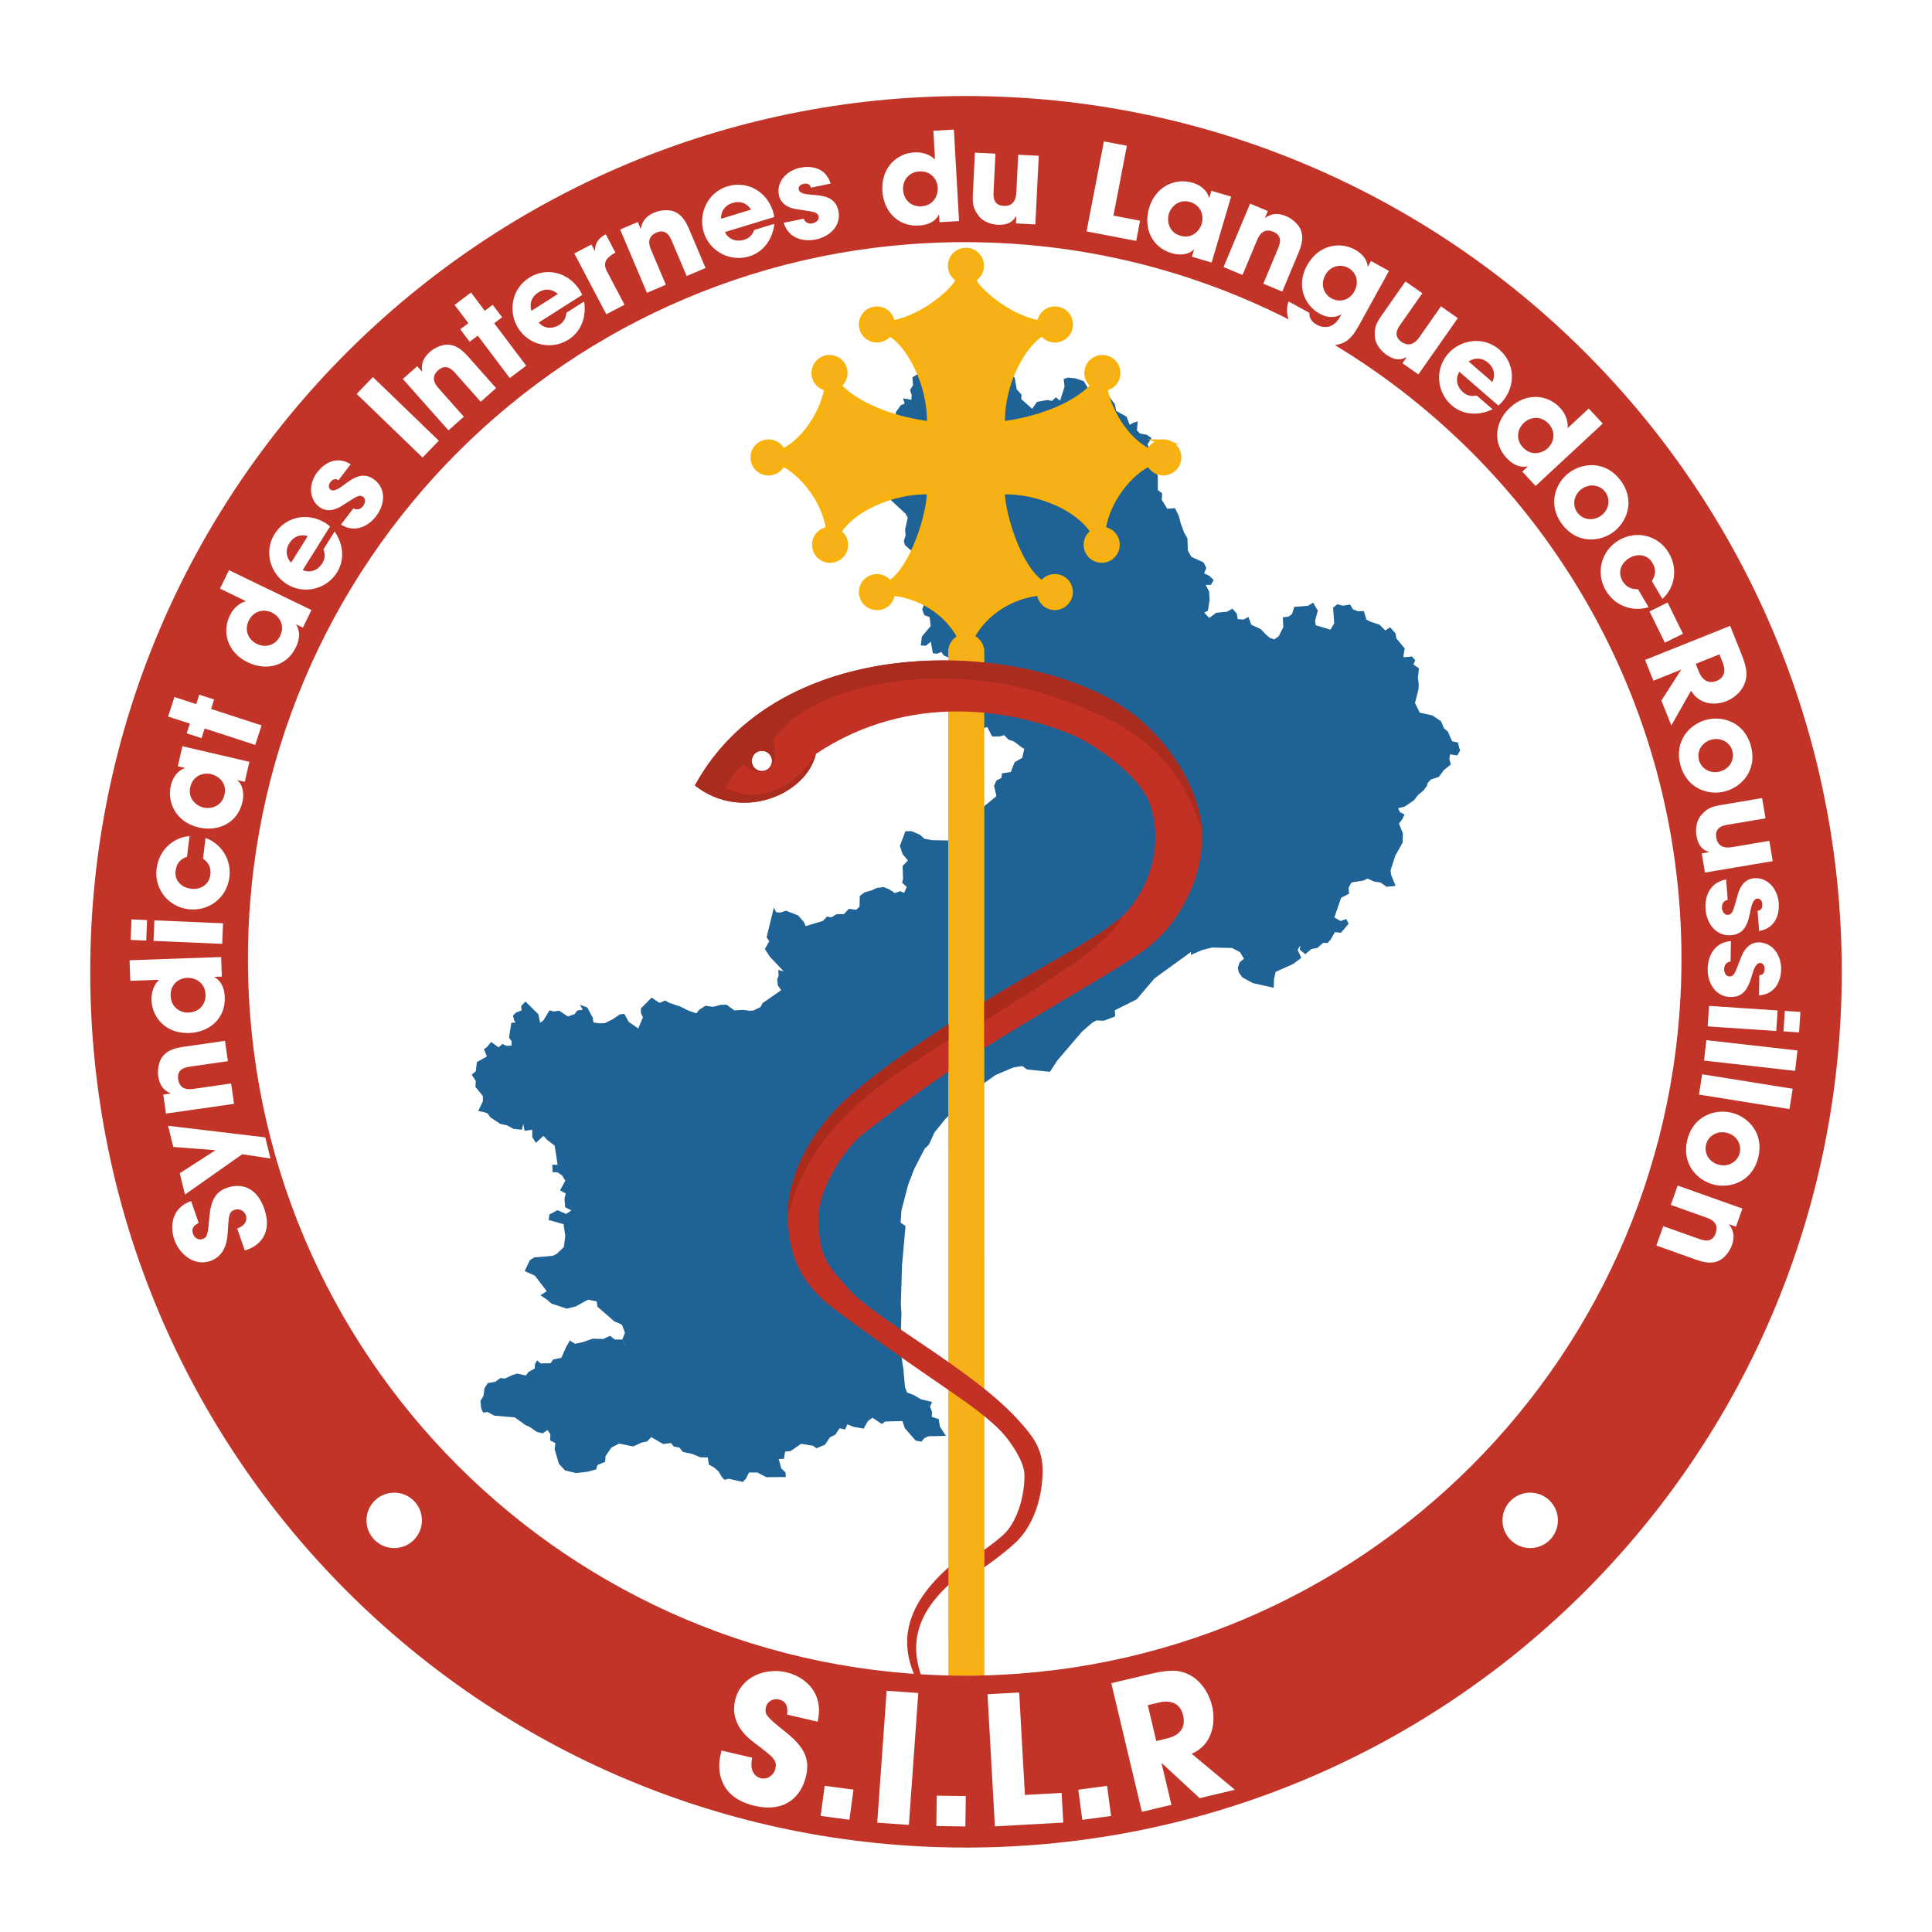 <?xml version="1.0" encoding="UTF-8"?>
<svg xmlns="http://www.w3.org/2000/svg" viewBox="0 0 595.28 595.28">
  <defs>
    <style>
      .cls-1 {
        fill: #f6b11a;
        stroke: #f9b10d;
        stroke-miterlimit: 10;
        stroke-width: 1.5px;
      }

      .cls-2 {
        fill: #1e6296;
      }

      .cls-2, .cls-3, .cls-4, .cls-5, .cls-6 {
        stroke-width: 0px;
      }

      .cls-3 {
        fill: #c23328;
      }

      .cls-4 {
        fill: #aa2c1f;
      }

      .cls-5 {
        fill: #c23124;
      }

      .cls-6 {
        fill: #aa2a1c;
      }
    </style>
  </defs>
  <g id="Languedoc">
    <path class="cls-2" d="m449.08,232.63l.83-1.43-.27-.64-.41-1.78-1.81-.38-1.32-2.98-1.17-1.02-.95-2.19-2.64-1.78-3.89-.83-1.47-2.98,1.1-4.34.04-1.59-.23-1.81.3-2.95-1.7-1.21.57-1.28-1.02-1.17-2.53.26-.08-.53.38-2.19-2.57-3.13-.26-1.51-1.66-1.89-1.51.98-1.74-1.77-2.79-.94-1.25-.6-.83-2.68-1.74.08-1.59-.6-.87-1.47-2.23.34-1.74-.42-1.28,1.02.34,4.83-1.17,1.96-4.53-1.36-.19-1.36.83-3.13-1.43-2.49-1.59.98-4.23.34-.68,2.23-1.1.76-1.74.23.15,3.02-1.4,2.76-1.36,1.02-1.36-.45-1.1-.91-1.74-1.81-2.91-1.36-.87-2.38-1.55.79-1.77-.15-.26-1.66-1.36-1.55-1.66.94-3.36.34-2.12,1.59-1.55-1.62,1.13-.64.53-3.25-.15-2.64-1.06-2.04h1.62l.83-1.51-1.32-1.28-1.62-.76.68-1.7-.83-1.66-3.78-1.74-1.09-2-.11-3.66-1.06-1.89-1.02-2.79-.53-2.12-1.21-2.53-2.38.19-1.7-2.72.11-2.04-1.32-.98-.04-4.61-.91-.98-1.36-2.87,1.17-1.93-1.43-.42v-1.36l-.6-2,1.21-1.85-1.4-1.02-2.19-.42-.91-.98.26-2.76-1.32.42-1.17.64-.95-2.49-3.21-1.78-.41-2.08-2.38-3.17-1.51,1.13-1.7-.53-3.32,1.02.64-3.4-1.32-2.15-2.64-.87-2.27-.23-1.28.49.3,2.27-1.4,4.38-1.28-1.06-1.25,1.13-1.36-.3-3.21.57-1.51,2.15-3.36-3.02.11-1.32-1.51-1.7-.6-3.48-1.4-1.89-.23-1.81-.87-1.25.19-3.63-3.32-1.51-1.59-1.96-.6,2.23-1.59-.11-3.47,2.27-1.47,1.74-1.7-.41-.19-1.59-1.62.3.19,3.06-2.19.87.11,1.74-.19,2-.98.94-1.78.42-1.36.98-1.62-1.36-1.28-2.49-.83-1.1-1.36-.19-.83,1.62-1.55.94.19,2.46-.91,1.44.49,1.51-.08,1.51-2.57-.45.49,1.62-1.21.53-1.55,2.19.23,2.95-.68,2.98-1.02,1.32-.27,2.19,1.02,2.42-2.19.34-1.36,3.44-.15,1.36-1.32,2.46-.34,1.81,3.02,3.17.49,1.25,1.17,1.4,4.42,4.12.68,1.21-.79,3.63.15,1.85-.57,1.77.38,1.25,2.45,2.15,1.7.87,1.89,3.74.45,2.49-1.06.87.72,1.62v2.19l-1.66.72.3,2.19.94,1.7-.42,1.28.64,1.74,1.62.57.34,2.79-2.72,3.21-.34,2.76,1.59.08,1.51-1.25.64,3.59,1.32.11,1.28-.53.75,1.1,3.36,1.36-.57,1.25-.08,1.36-1.06,2,1.36.68,3.63-1.32,2.27.08,1.25-.94,1.66.79,1.32-.45,2.72.3,1.17,2.68.15,1.32-1.66.57-2.15,1.55-.91,3.78.04,2.42-1.25.57-1.85.04-2.68,1.62,4.08,3.1,2.61-.72,1.51,2.91,2.38-.04,1.32-.38,1.29,1.36,1.77.64,2.61,1.96.53.26-.64,2.76-2.34,1.36-1.21,3.02-2.72.42-.11,1.36-1.62.87-.68,1.66.72,3.1h.03s-3.85,3.17-3.85,3.17l-3.97-.72-1.4.83-.64,1.66-1.25.45-.72,1.66.19,1.32,1.28,1.28-.11,1.81-1.21.3-1.28,1.28-1.7.64-5.25-.08-2.3-.45-1.4-1.25-2.61-1.1-1.85.04-1.7,4.53.83,2.49,1.62,2-1.62,1.7.15,3.89-.27,1.28,1.4,1.25-.79,1.85-1.21-.53-1.66.6-1.74-1.17-1.7-.68-2.11.26-1.55.72-2.23.64-1.47,1.1-.08,3.29-1.02.98-2.27-.3-1.51,1.62-2.3.04-1.59.98-1.32-.26-1.28,1.36-5.33,1.59-.53-1.28-1.78-2-3.7-1.47-1.7.57-1.32-.08-.75-1.44-2.23,9.14.83,1.21-1.36,2.38,1.44,2.3,4.34,4.61-1.66-.45.11,1.78-.45,1.25.23,1.78,1.02,1.43-5.74,4-.64,1.21-2.19,1.06-1.32.08,2.64,1.47-2.64-1.47-1.74-.27-2.83.15-2.38-1.74-2.04.04-.38.19-1.81.42-2.27-.34-1.93,1.25-.87,1.1-2.3-.79-2.61-1.28-3.36-1.13-1.36-.75-1.74.72-2.42-1.62-3.32,3.36.04,1.4.6,1.29-1.43,3.47-2.98-2.08-1.32-2.42-1.36.15-2.19,1.47-2.42,1.21-1.7.08-1.81-.26-.3-1.59-1.62-3.02-2.3-.87.91,1.51-1.74.3-.79,1.09-2.08.72-2.64-1.78-1.7.26-1.32-.38-1.81,3.02-1.06.87-.57-2.68-3.97-3.93-1.32,1.43.15,1.32-1.74.68-.94.91.42,1.59.41.57-1.32.07-.72,4.57.79,1.1v1.36l-1.59.08-1.21-.6-1.21,1.06-2.27-1.66-1.32,1.59-.91.64.91,2.23-3.1,1.74-.3,2.79-1.28,1.1,1.25,1.93-.11,1.81,2.3,2.83v1.62l-1.44,2.98,1.59.3,1.32.45.79,1.17,3.06,2.04,2.15.49,1.96,1.06,2.61.26.38-1.78.45,2.12,2.34-.34v2.27l1.13,1.78,2.34-2.15,1.13,1.25,2.3,1.74.91,5.93-1.66-.04.15,2.34h1.47l1.44.98.98,1.62-1.62,2.95,1.74.98-.38,1.62.23,2.64,1.89.95-1.62,1.1-2.64-1.17-2.49,1.32-.26,1.7,4.61,1.29.53,3.59-.42,3.44-2.15,2.08-1.28.64-5.7.49-1.4.91-1.55,3.32,3.14,1.4,3.66,4.79-1.96,1.25,2.04,1.36,1.36,1.21,4.68,1.55,2.79-.68,3.78-2.08,2.68.53.23,1.62,5.17,4.49,2.38,1.06.94,2.49-.83,2.08,1.02,2h-.03s-1.02-2-1.02-2h-2.27l-1.47-1.13-2.12.98-3.21-.11-3.02,1.06-2.42.53-1.62-1.02-1.1,1.93-1.51,3.4-2.53.53-.79,1.13-3.1.08-1.06-.95-.64,1.17-.11,1.36-1.89,1.02-.79,1.1-2.72-.57-1.32.38-2.46,1.13-1.36-.15-1.62,1.17-2.27.38-1.02,1.58-.3,2.34-.94,1.59.23,2.34.6,1.25,1.36-.19,2.08,1.13,6.31.53,3.29,2.38,1.25.53,2.23,1.55,1.81.45,1.51-1.02.87,1.29-.08,1.89,1.62.87-.23,1.89,1.32,4.46,1.89,2.08,3.44.79,3.59-.42,2.57-.72.38-1.32,2.38-1.02.11-1.74,1.81-2.64,2.38-1.21,4.38.87,2.49-1.17,1.78-.38,1.25-1.32,3.66,2.12,2.42-.3.83,1.06,1.74.34,1.13,1.36,2.79.57,2.57,1.06,2.27.04.34,2.23,1.62.87,1.36,1.21.94,1.59.87,1.02,1.32-.34,4.34.98.94-.98.98-1.93h2.57l2.76,1.44,6.01-.04-.08-1.4-1.32-1.28-.79-2.87,1.62-.08.34-2.19,1.7-.19,3.25-2.23,3.59.57,1.13.79,2.61-1.06,1.55-2.3,1.62-.79,1.36-2,1.66.38.75-1.59,1.93.79,3.06.53,1.32-2.34,1.4-1.02,2.87,1.93,1.06-.76,5.29-.15.76,2.23,3.36,3.82,1.74.3.87-1.06,1.28-.6,5.4-.11-1.85-2.87-.38-2.3-2.11-.68.04-1.66-.6-1.47.64-1.47-3.4-.83-2.27-1.32-2.04-.76-.64-1.66-.49-5.55-.15-.87-.79-5.4.34-11.03-.19-2.68.38-12.62h.04l1.02-11.48-1.51-1.06.26-3.78,2.08-7.97,1.89-4.87,3.17-6.16,1.32-1.25,1.7-3.74,3.32-4.12,5.52-5.78h0l2.95-2.8,6.99-4.99,5.51-2.34,2.79-.45,1.44,1.06,7.06.72,2.27-3.48,7.59-8.88,3.21-2.79,1.25-.68,2.3.08,3.47-1.32-.08-1.89,6.72-3.36,5.48-6.46,11.26-8.16-.04.94,3.4-1.51,3.17-.79,6.12.15h0s2.45,1.29,2.45,1.29l1.21,2-1.32,1.1-.57,1.74.3,1.36,1.09,1.55,3.25,1.78,6.42,1.44.11-2.76.49-2.15,5.37-2.42,2.53-1.89-1.13-2.46.83-1.44-.15,1.4,1.66,1.36,1.96-1.59,1.81-.34,1.74-1.55,1.36.04.91-.98,1.4-2.38,1.81.23,2.38-2.8-.72-1.47-1.74.64-1.93-1.13,2.08-6.04,2.45-1.25-.15-1.85.91-1.62,3.7-.6,1.21-.6,2.15.94,1.85.26,1.89,1.32,2.79-.26-1.4-3.44-.15-1.4,1.44-4.46,2.26-4.04.08-2.87-1.21-3.02.87-1.06.87-1.7-1.43-.72-.57-1.25,2-.45,2.87-1.96,1.4-1.77,1.47-1.17,1.09-1.44.3-.98.91-1.02,2.53-.87,1.55-2.08,2.12-1.7-.45-1.74.23-1.4,2.26.34Z"/>
  </g>
  <g id="Croix_occitane" data-name="Croix occitane">
    <path class="cls-1" d="m358.45,136.13c-1.97,0-3.65,1.18-4.4,2.87-7.31-3.45-12.77-13.48-13.51-19.35,2.23-.41,3.93-2.37,3.93-4.72,0-2.66-2.15-4.81-4.81-4.81s-4.81,2.15-4.81,4.81c0,1.57.75,2.96,1.92,3.83-4.38,5.1-15.14,10.19-27.88,11.8-.26-12.8,6.68-24.63,12.24-27.75.01,0,.03,0,.04,0,.87,1.2,2.29,1.98,3.88,1.98,2.65,0,4.81-2.15,4.81-4.81s-2.15-4.81-4.81-4.81c-2.48,0-4.52,1.88-4.78,4.29-10.39-1.8-19.63-11.07-19.98-12.76-.06-.29-.18-.49-.34-.6,1.48-.82,2.48-2.4,2.48-4.21,0-2.65-2.15-4.81-4.81-4.81s-4.81,2.15-4.81,4.81c0,1.81,1,3.39,2.48,4.21-.16.12-.28.31-.34.6-.35,1.69-9.6,10.95-19.98,12.76-.26-2.41-2.3-4.29-4.78-4.29-2.66,0-4.81,2.15-4.81,4.81s2.15,4.81,4.81,4.81c1.6,0,3.01-.78,3.88-1.98.02,0,.03,0,.05,0,5.55,3.12,12.5,14.95,12.24,27.75-12.73-1.61-23.49-6.71-27.88-11.8,1.16-.88,1.91-2.27,1.91-3.83,0-2.66-2.15-4.81-4.81-4.81s-4.81,2.15-4.81,4.81c0,2.35,1.69,4.31,3.93,4.72-.74,5.87-6.19,15.91-13.51,19.35-.75-1.69-2.43-2.87-4.4-2.87-2.65,0-4.81,2.15-4.81,4.81s2.15,4.81,4.81,4.81c1.94,0,3.6-1.15,4.36-2.8,5.42,2.49,12.75,10.8,14.12,20.13-2.43.24-4.32,2.29-4.32,4.78,0,2.66,2.15,4.81,4.81,4.81s4.81-2.15,4.81-4.81c0-1.67-.85-3.14-2.15-4,5.61-8.51,19.33-12.72,27.91-12.25.11,6.11-4.96,23.45-12.21,28.05-.87-1.23-2.3-2.03-3.92-2.03-2.66,0-4.81,2.15-4.81,4.81s2.15,4.81,4.81,4.81,4.61-1.96,4.79-4.46c7.9.8,16.4,5.42,20.79,13.61-1.69.75-2.87,2.43-2.87,4.4,0,0,.05,243.8.05,314.72,1.44.03,2.88.05,4.32.05,1.77,0,3.53-.03,5.29-.07,0-70.91-.05-314.71-.05-314.71,0-2.04-1.27-3.77-3.05-4.47,4.41-8.14,12.88-12.74,20.75-13.54.18,2.49,2.25,4.46,4.79,4.46s4.81-2.15,4.81-4.81-2.15-4.81-4.81-4.81c-1.62,0-3.04.8-3.92,2.03-7.25-4.6-12.32-21.94-12.21-28.05,8.58-.48,22.29,3.73,27.91,12.25-1.3.86-2.15,2.33-2.15,4,0,2.66,2.15,4.81,4.81,4.81s4.81-2.15,4.81-4.81c0-2.49-1.89-4.54-4.32-4.78,1.36-9.32,8.7-17.63,14.12-20.13.76,1.65,2.43,2.8,4.36,2.8,2.65,0,4.81-2.15,4.81-4.81s-2.15-4.81-4.81-4.81Z"/>
  </g>
  <g id="Serpent">
    <path class="cls-5" d="m314.63,438.52c-13.9-16.11-44.89-31.92-53.08-41.31-6.08-6.98-9.37-9.3-9.37-22.13-.1-7.99,7.47-21,14.24-26.08,2.4-1.8,12.81-10.03,25.84-18.84v-14.57c-12.3,7.89-24.17,16.23-32.5,23.97-8.77,8.38-17.05,21.35-17.01,34.82.05,13.47,4.85,20.5,10.78,26.06,3.4,3.2,20.82,15.58,36.57,26.36,7.99,5.47,15.23,10.47,19.53,15.56,1.98,2.34,5.7,7.7,5.98,11.51.28,3.81-.85,12.55-5.43,17.97-1.41,1.59-3.9,3.48-6.89,5.69v5.37c3.43-2.47,6.79-4.91,10.2-8.16,6.2-6.32,8.04-16.37,7.73-22.83-.3-6.46-3.98-10.36-6.6-13.4Z"/>
    <path class="cls-5" d="m370.3,255.54c-.7-10.84-7.62-23.76-18.75-33.55-28.19-24.81-109.88-30.52-137.44,20.02,14.38,11.35,34.39,2.82,37.28-9.73,29.13-19.35,60.64-13.58,79.15-5.78,6.17,2.6,19.95,11.77,23.61,20.79,4.72,13.18-.21,26.85-8.21,34.94-8.5,7.35-21.74,13.65-41.44,25.69-.41.25-.82.5-1.23.75v14.29c21.83-13.76,46.76-27.27,52.07-32.46,5.82-4.7,16.02-18.33,14.94-34.96Zm-135.55-17.96c-1.73,0-3.12-1.4-3.12-3.12s1.4-3.12,3.12-3.12,3.12,1.4,3.12,3.12-1.4,3.12-3.12,3.12Z"/>
    <path class="cls-4" d="m351.55,222c-28.19-24.81-109.88-30.52-137.44,20.02,14.38,11.35,34.39,2.82,37.28-9.73-4.97,8.36-15.65,16.54-27.76,10.53,1.49-3.86,5.1-7.04,5.31-7.3,6.72,5.55,11.63.89,9.3-7.57,1.14-1.61,4.4-5.13,6.75-6.96,13.5-10.5,54.72-21.29,98.72,1.71,17.42,9.85,22.11,20.79,26.58,32.84-.7-10.84-7.62-23.76-18.75-33.55Zm-116.8,15.58c-1.73,0-3.12-1.4-3.12-3.12s1.4-3.12,3.12-3.12,3.12,1.4,3.12,3.12-1.4,3.12-3.12,3.12Z"/>
    <g>
      <path class="cls-6" d="m345.96,282.23c-8.5,7.35-21.74,13.65-41.44,25.69-.41.25-.82.5-1.23.75v5.99c21.83-13.76,39.08-24.33,42.66-32.43Z"/>
      <path class="cls-6" d="m292.25,320.41c0-4.86,0,0,0-4.82-12.3,7.89-24.17,16.23-32.5,23.97-8.77,8.38-17.05,21.35-17.01,34.82,7.76-30.8,36.49-45.16,49.51-53.97Z"/>
    </g>
    <path class="cls-5" d="m292.25,482.91c-11.95,10.77-21.4,26.21,0,47.71-15.97-20.1-10.3-32.54,0-42.29v-5.43Z"/>
  </g>
  <g id="Texte">
    <g>
      <path class="cls-3" d="m357.12,524.56l-3.47.83,2.62,11.04,3.37-.8c5.58-1.33,5.35-5.23,4.89-7.16-.85-3.59-3.74-4.77-7.41-3.9Z"/>
      <path class="cls-3" d="m58.07,311.99c3.28-.12,5.37-2.52,5.26-5.49-.14-3.97-3.43-5.3-5.65-5.22-2.55.09-5.24,2.02-5.11,5.53.13,3.66,3.05,5.27,5.49,5.19Z"/>
      <path class="cls-3" d="m94.8,165.2c-1.21-.44-3.88-.63-5.62,2.15-1.74,2.78-.41,5.1.52,6l5.11-8.15Z"/>
      <path class="cls-3" d="m65.08,238.52c-2.49-.58-5.64.49-6.45,3.99-.82,3.53,1.79,5.78,4.13,6.33,1.93.45,5.53-.2,6.4-3.92.9-3.87-2.07-5.93-4.08-6.39Z"/>
      <path class="cls-3" d="m79.08,198.37c2.95,1.43,5.93.28,7.22-2.4,1.73-3.57-.56-6.29-2.55-7.25-2.3-1.11-5.57-.66-7.1,2.5-1.6,3.3.23,6.09,2.43,7.15Z"/>
      <path class="cls-3" d="m171.87,90.59c-.9-.92-3.23-2.24-6-.48-2.77,1.76-2.56,4.43-2.11,5.64l8.11-5.16Z"/>
      <path class="cls-3" d="m458.53,111.8c-2.48-2.15-4.98-1.19-6.01-.41l7.27,6.3c.62-1.13,1.22-3.74-1.26-5.89Z"/>
      <path class="cls-3" d="m476.9,138.08c1.87-1.74,2.64-4.95.25-7.52-2.49-2.68-5.76-1.99-7.55-.33-2.4,2.23-2.41,5.42-.39,7.6,2.7,2.91,6.06,1.76,7.69.26Z"/>
      <path class="cls-3" d="m231.39,64.59c-.62-1.13-2.52-3.02-5.66-2.06-3.14.96-3.65,3.59-3.54,4.87l9.2-2.81Z"/>
      <path class="cls-3" d="m283.84,63.57c3.96-.22,5.23-3.54,5.1-5.75-.14-2.55-2.13-5.19-5.63-5-3.66.21-5.21,3.16-5.07,5.6.19,3.28,2.63,5.32,5.6,5.15Z"/>
      <path class="cls-3" d="m363.65,72.62c3.81,1.12,6.04-1.72,6.62-3.7.72-2.45-.16-5.66-3.6-6.67-3.48-1.03-5.88,1.45-6.56,3.75-.56,1.9-.12,5.54,3.54,6.62Z"/>
      <path class="cls-3" d="m486.03,157.96c1.64,2.21,4.83,2.73,7.32.89,2.48-1.84,2.9-5.05,1.26-7.26-1.64-2.21-4.83-2.73-7.32-.89-2.48,1.84-2.9,5.05-1.26,7.26Z"/>
      <path class="cls-3" d="m532.03,349.02c-3.01-.72-5.74,1.01-6.38,3.69-.64,2.67,1,5.46,4.01,6.19s5.74-1.01,6.38-3.69c.64-2.67-1-5.46-4.01-6.19Z"/>
      <path class="cls-3" d="m417.28,89.8c1.64-2.97.59-5.9-1.88-7.27-2.37-1.31-5.53-.56-7.02,2.14-1.64,2.97-.5,5.96,1.81,7.23,2.67,1.47,5.61.57,7.09-2.11Z"/>
      <path class="cls-3" d="m297.64,29.59C148.61,29.59,27.8,150.4,27.8,299.42s120.81,269.84,269.84,269.84,269.84-120.81,269.84-269.84S446.67,29.59,297.64,29.59Zm244.34,277.11l.1-6.22c.46-.03,1.6-.09,1.63-1.96.02-1.34-.81-1.81-1.38-1.82-1.14-.02-1.82,1.54-2.34,3.21-1.05,3.57-2.18,7.37-6.76,7.29-4.46-.07-7.15-4.05-7.07-8.74.05-3.21,1.58-8.03,7.16-8.51l-.1,6.3c-1.95.24-1.98,2.11-1.99,2.37-.02,1.07.58,2.22,1.61,2.24,1.64.03,1.86-1.54,3.49-5.55.92-2.73,2.75-4.99,5.62-4.95,4.2.07,6.92,3.93,6.85,8.32-.05,2.79-1.23,7.58-6.81,8.02Zm5.73,4.64l-.42,6.32-21.13-1.41.42-6.32,21.13,1.41Zm-5.7-24.5l-.47-6.2c.45-.07,1.59-.24,1.45-2.1-.1-1.33-.97-1.72-1.54-1.68-1.14.09-1.67,1.7-2.04,3.41-.72,3.65-1.49,7.54-6.06,7.89-4.45.34-7.49-3.37-7.85-8.05-.24-3.2.83-8.14,6.35-9.13l.48,6.28c-1.92.41-1.78,2.28-1.76,2.55.08,1.07.78,2.16,1.8,2.08,1.64-.12,1.71-1.7,2.96-5.85.67-2.81,2.28-5.23,5.14-5.44,4.19-.32,7.25,3.28,7.59,7.65.21,2.78-.53,7.66-6.04,8.61Zm1.96-34.69l-11.55,1.95c-1.43.24-4.18.71-3.61,4.06.31,1.81,1.54,3.42,4.86,2.86l11.48-1.94,1.06,6.25-20.88,3.53-1-5.91,2.22-.38v-.08c-2.9-.83-3.56-3.35-3.83-4.93-.22-1.28-.42-4.34,1.6-6.58,1.79-2.01,3.26-2.49,6.12-2.97l12.49-2.11,1.06,6.25Zm-12.26-8.36c-5,1.4-11.84-.53-13.92-7.95-2.08-7.42,2.76-12.62,7.76-14.02,5-1.4,11.84.53,13.92,7.95,2.08,7.42-2.76,12.62-7.76,14.02Zm4.71-42.66c1.84,4.61,1.99,6.6,1.35,8.83-.84,2.84-3.17,5.01-5.87,6.09-3.01,1.2-8.06,1.42-10.86-3.22l-6.08,10.69-3.06-7.65,6.04-9.45-.03-.07-8.47,3.39-2.57-6.41,26.22-10.49,3.32,8.29Zm-23.45-3.11l-4.73-9.63,5.58-2.74,4.73,9.63-5.58,2.74Zm1.21-27.66c2.85,4.83,1.96,10.62-1.97,14.18l-3.25-5.52c.9-1.33,1.58-3.19.24-5.46-1.4-2.68-4.56-3.16-7.19-1.61-2.66,1.57-3.61,4.47-2.08,7.07,1.34,2.27,3.29,2.58,4.76,2.51l3.27,5.56c-4.72,1.45-10.26-.2-13.17-5.13-3.25-5.52-1.41-12.32,4.02-15.52,5.36-3.16,12.16-1.54,15.37,3.92Zm-14.83-22.3c4.6,6.19,1.93,12.78-2.24,15.87-4.17,3.09-11.25,3.74-15.84-2.45-4.59-6.19-1.93-12.78,2.24-15.87,4.17-3.09,11.25-3.74,15.84,2.45Zm-18.71-22.43c2.54,2.74,2.42,5.3,2.39,6.27l6.49-6.03,4.31,4.64-20.69,19.22-4.1-4.42,1.68-1.56-.05-.06c-1.01.21-3.58.52-6.49-2.61-4.36-4.7-3.59-11.15,1.08-15.48,5.25-4.88,11.73-3.92,15.39.03Zm-18.65-17.9c4.87,4.22,5.1,11.19.88,16.06-.55.63-.83.84-1.21,1.17l-12-10.4c-1.36,2.15-.75,4.65,1.12,6.28,1.47,1.27,2.82,1.29,4.21,1.02l4.9,4.25c-2.33,1.11-4.65,1.52-6.81,1.27-2.15-.2-4.16-1.08-5.81-2.51-4.58-3.97-5.25-11.07-1.13-15.83,3.87-4.47,10.97-5.54,15.84-1.32Zm-23.75-17.37l-6.72,9.59c-.83,1.19-2.43,3.47.35,5.42,1.5,1.05,3.52,1.3,5.44-1.45l6.68-9.53,5.19,3.63-12.15,17.34-4.91-3.44,1.29-1.84-.06-.04c-2.62,1.47-4.87.17-6.19-.75-1.06-.74-3.39-2.75-3.56-5.76-.17-2.68.52-4.06,2.18-6.44l7.27-10.38,5.19,3.63Zm-47.61-25.34l-.87,2.08.07.03c1-.7,2.98-1.98,6.46-.52,1.87.78,3.62,2.42,4.29,3.78.67,1.36,1.22,3.41-.38,7.24l-5.11,12.22-5.84-2.44,4.46-10.67c.57-1.37,1.69-4.05-1.37-5.33-3.34-1.4-4.55,1.49-5.05,2.68l-4.45,10.63-5.84-2.44,8.17-19.54,5.46,2.28Zm-36.59-.89c1.97-6.66,7.99-9.42,13.41-7.82,3.33.98,4.72,3.14,5.09,4.61l.07.02.64-2.16,6.08,1.79-6,20.32-6.08-1.79.65-2.2-.07-.02c-1.61,1.67-4.4,1.84-6.78,1.14-6.44-1.9-8.72-8.07-7-13.89Zm-13.91-20.57l7.08,1.36-4.14,21.51,8.21,1.58-1.2,6.22-15.29-2.94,5.34-27.73Zm-40.37,16.12l.63-12.65,6.33.31-.58,11.7c-.07,1.45-.21,4.23,3.18,4.4,1.83.09,3.67-.77,3.83-4.13l.58-11.63,6.33.31-1.05,21.15-5.98-.3.11-2.25h-.08c-1.43,2.64-4.03,2.74-5.63,2.66-1.3-.06-4.33-.52-6.08-2.98-1.57-2.18-1.73-3.72-1.58-6.61Zm-18.02-12.71c3.73-.21,5.63,1.52,6.35,2.16l-.5-8.84,6.32-.36,1.59,28.19-6.02.34-.13-2.29h-.08c-.48.91-1.89,3.09-6.16,3.33-6.4.36-10.87-4.35-11.23-10.72-.4-7.16,4.47-11.53,9.84-11.83Zm-35.12,4.7c2.73-.56,7.66-.45,9.31,4.9l-6.09,1.25c-.13-.44-.43-1.55-2.27-1.17-1.31.27-1.59,1.18-1.47,1.74.23,1.12,1.89,1.44,3.64,1.59,3.71.25,7.67.53,8.59,5.01.9,4.37-2.4,7.86-7,8.8-3.14.65-8.18.2-9.86-5.14l6.17-1.27c.65,1.85,2.49,1.48,2.75,1.42,1.05-.22,2.05-1.04,1.84-2.05-.33-1.61-1.9-1.48-6.18-2.2-2.87-.31-5.47-1.6-6.05-4.41-.85-4.11,2.33-7.61,6.63-8.49Zm-22.49,5.75c6.17-1.88,12.19,1.63,14.07,7.8.25.8.27,1.15.34,1.65l-15.18,4.63c1.1,2.3,3.54,3.11,5.91,2.38,1.86-.57,2.59-1.71,3.11-3.02l6.21-1.89c-.29,2.56-1.18,4.75-2.54,6.44-1.31,1.72-3.13,2.95-5.21,3.59-5.8,1.77-12.17-1.43-14.01-7.46-1.73-5.66,1.13-12.24,7.3-14.12Zm-27.6,11.01l.88,2.07.07-.03c.2-1.2.67-3.51,4.15-4.99,1.86-.79,4.26-.89,5.7-.43,1.44.47,3.29,1.51,4.91,5.34l5.16,12.19-5.83,2.47-4.51-10.65c-.58-1.37-1.71-4.04-4.77-2.75-3.34,1.41-2.12,4.29-1.61,5.49l4.49,10.61-5.83,2.47-8.26-19.5,5.45-2.31Zm-14.31,6.9l1.05,1.99.07-.04c0-1.16.07-3.4,3.31-5.1l2.97,5.64c-2.56,1.44-4.1,2.94-2.61,5.77l5.42,10.3-5.61,2.95-9.87-18.74,5.27-2.77Zm-19.26,10.28c5.44-3.46,12.18-1.69,15.64,3.76.45.71.57,1.04.77,1.5l-13.39,8.52c1.67,1.92,4.24,2.05,6.34.72,1.64-1.04,2.04-2.34,2.19-3.74l5.47-3.48c.4,2.55.13,4.89-.73,6.89-.81,2-2.23,3.68-4.06,4.85-5.12,3.26-12.11,1.87-15.49-3.45-3.17-4.99-2.17-12.09,3.27-15.55Zm-17.84,4.52l4.25,5.63,2.44-1.84,2.9,3.84-2.44,1.84,9.86,13.07-5.06,3.82-9.86-13.07-2.5,1.89-2.9-3.84,2.5-1.89-4.25-5.63,5.06-3.82Zm-16.56,22.72l1.49,1.68.06-.05c-.2-1.2-.49-3.54,2.33-6.05,1.51-1.34,3.75-2.21,5.27-2.23,1.51-.02,3.6.38,6.36,3.49l8.79,9.9-4.74,4.2-7.68-8.65c-.99-1.11-2.91-3.28-5.4-1.08-2.71,2.41-.63,4.75.23,5.72l7.65,8.62-4.74,4.21-14.06-15.84,4.42-3.93Zm-13.66,3.33l20.31,19.61-5.01,5.19-20.31-19.61,5.01-5.19Zm-17.09,29.27c1.69-2.21,5.49-5.36,10.24-2.41l-3.78,4.94c-.39-.25-1.34-.88-2.48.6-.81,1.06-.42,1.94.03,2.28.91.69,2.38-.16,3.79-1.19,2.97-2.25,6.13-4.63,9.77-1.85,3.55,2.71,3.35,7.5.5,11.23-1.95,2.55-6.04,5.52-10.82,2.59l3.82-5.01c1.71.97,2.84-.52,3.01-.73.65-.85.86-2.13.04-2.76-1.3-1-2.41.13-6.1,2.4-2.37,1.65-5.18,2.38-7.46.65-3.34-2.55-3.23-7.27-.57-10.76Zm-13.19,19.07c3.42-5.46,10.27-6.76,15.73-3.33.71.45.96.69,1.34,1.02l-8.43,13.45c2.34,1.01,4.71.03,6.03-2.08,1.03-1.65.84-2.99.37-4.32l3.44-5.5c1.46,2.13,2.22,4.36,2.3,6.53.13,2.16-.43,4.28-1.59,6.12-3.22,5.14-10.13,6.89-15.46,3.55-5.01-3.14-7.16-9.98-3.74-15.45Zm-14.08,11.14l25.42,12.3-2.63,5.43-2.06-1-.03.07c.56.86,1.78,3.15-.08,7-2.79,5.77-9.08,7.39-14.82,4.61-6.46-3.12-7.91-9.5-5.56-14.35,1.63-3.37,4.06-4.18,4.98-4.5l-7.97-3.85,2.76-5.7Zm-16.79,39.09l6.71,2.19.95-2.9,4.57,1.49-.95,2.9,15.57,5.07-1.96,6.02-15.57-5.07-.97,2.98-4.57-1.49.97-2.98-6.71-2.19,1.96-6.02Zm20.94,32.4c-1.52,6.54-7.54,9.18-13.45,7.81-6.77-1.57-9.87-7.43-8.59-12.93.79-3.38,2.86-4.9,4.3-5.35l.02-.07-2.19-.51,1.43-6.17,20.63,4.79-1.43,6.17-2.23-.52-.02.07c1.77,1.51,2.1,4.29,1.54,6.7Zm-26.45,20.56c.66-5.57,4.87-9.65,10.15-10.09l-.76,6.37c-1.52.51-3.19,1.58-3.5,4.2-.51,2.98,1.72,5.28,4.75,5.64,3.07.36,5.58-1.37,5.94-4.37.31-2.62-1.06-4.05-2.26-4.88l.76-6.41c4.64,1.7,8.04,6.38,7.37,12.06-.76,6.37-6.34,10.66-12.59,9.92-6.18-.73-10.61-6.14-9.86-12.43Zm-.67,15.86l21.16.91-.27,6.33-21.16-.91.27-6.33Zm-7.05-.3l4.8.21-.27,6.33-4.8-.21.27-6.33Zm-.37,18.94l-.23-6.33,28.22-1,.21,6.02-2.29.08v.08c.9.5,3.05,1.95,3.2,6.22.23,6.41-4.58,10.78-10.95,11-7.17.26-11.43-4.71-11.62-10.08-.13-3.74,1.63-5.59,2.3-6.3l-8.85.31Zm10.15,35.06l2.23-.32v-.08c-1.12-.5-3.24-1.54-3.78-5.28-.29-2,.22-4.35,1.04-5.62s2.3-2.8,6.42-3.39l13.11-1.88.9,6.27-11.45,1.64c-1.47.21-4.34.62-3.87,3.91.51,3.59,3.61,3.14,4.9,2.96l11.41-1.64.9,6.27-20.97,3.01-.84-5.86Zm26,47.72l-.87.3-2.35-6.78c3.1-1.08,2.98-3.17,2.68-4.04-.56-1.62-2.23-2.13-3.46-1.71-1.77.61-1.81,1.88-2.12,6.59-.11,2.14-.37,7.44-5.38,9.18-5.01,1.74-9.55-2.14-11.1-6.61-.91-2.63-.93-5.82.53-8.26,1.4-2.26,3.16-3,4.65-3.59l2.34,6.74c-.85.46-2.47,1.26-1.75,3.35.41,1.19,1.64,2.06,2.9,1.62,1.59-.55,1.66-1.38,2.16-6.93.51-5.75,2.38-7.81,5.48-8.89,3.89-1.35,8.96-.6,11.41,6.46,2.68,7.72-1.71,11.38-5.13,12.57Zm-1.64-29.36l-17.66,12.43-1.61-6.56,10.92-7.04-.02-.07-12.9-1-1.6-6.52,29.95,3.57,1.6,6.52-8.69-1.33Zm46.8,121.36c-4.71,0-8.54-3.82-8.54-8.54s3.82-8.54,8.54-8.54,8.54,3.82,8.54,8.54-3.82,8.54-8.54,8.54Zm130.49,53.5l-9.42-2.19c.11-1.39.4-3.98-2.53-4.66-1.66-.39-3.56.47-4,2.35-.55,2.36.35,3.08,6.29,7.86,6.18,4.94,7.14,8.79,6.06,13.4-1.35,5.79-5.96,11.45-15.83,9.15-10.78-2.51-11.7-10.64-10.51-15.74l.3-1.29,9.47,2.21c-1.07,4.61,1.41,6.04,2.62,6.32,2.27.53,4.09-1.14,4.51-2.96.61-2.63-.8-3.63-5.94-7.55-2.36-1.74-8.2-6.04-6.47-13.49,1.74-7.46,9.52-10.11,15.77-8.65,3.68.86,7.32,3.23,9.02,6.85,1.54,3.41,1.07,6.13.64,8.4Zm9.77,30.21l-8.87-1.19,1.25-9.28,8.87,1.19-1.25,9.28Zm18.32,1.59l-9.75-.7,2.9-40.65,9.75.7-2.9,40.65Zm17.41.47l-8.95-.13.13-9.36,8.95.13-.13,9.36Zm9.09-.03l-2.27-40.7,9.76-.54,1.76,31.57,11.31-.63.51,9.13-21.07,1.18Zm26.93-2.01l-1.23-9.28,8.87-1.18,1.23,9.28-8.87,1.18Zm36.17-6.68l-11.64-10.76-.1.02,3.04,12.8-9.11,2.16-9.42-39.64,11.77-2.79c6.54-1.55,9.26-1.29,12.14.12,3.68,1.84,6.18,5.66,7.15,9.73,1.08,4.55.46,11.78-6.29,14.68l13.32,11.1-10.87,2.58Zm101.84-77.05c-4.71,0-8.54-3.82-8.54-8.54s3.82-8.54,8.54-8.54,8.54,3.82,8.54,8.54-3.82,8.54-8.54,8.54Zm-174.24,39.3c-121.97,0-220.84-98.87-220.84-220.84s98.87-220.84,220.84-220.84c35.92,0,69.82,8.58,99.8,23.79-.74-2.1-.55-4.11,0-5.53l6.42,3.54c-.21,2.28,1.86,3.42,2.23,3.62.7.39,4.55,2.42,7.29-2.56l.31-.57-.07-.04c-1.16.76-3.63,1.44-6.53-.16-5.05-2.78-7.26-8.97-3.98-14.91,3.5-6.35,10.05-7.49,14.86-4.83,2.07,1.14,3.71,3,3.82,5.16l.07.04.96-1.74,5.55,3.06-8.99,16.31c-1.53,2.77-2.71,4.43-4.47,5.51-.9.51-1.98.86-3.2,1.03,63.99,38.68,106.78,108.91,106.78,189.13,0,121.97-98.87,220.84-220.84,220.84Zm237.65-138.32l-2.12-.75-.03.07c.75.96,2.14,2.87.87,6.43-.68,1.91-2.22,3.74-3.54,4.49-1.32.75-3.34,1.4-7.25,0l-12.47-4.44,2.12-5.97,10.89,3.88c1.4.5,4.13,1.47,5.25-1.66,1.22-3.42-1.73-4.47-2.95-4.9l-10.86-3.87,2.12-5.97,19.95,7.1-1.98,5.57Zm6.88-21.41c-1.8,7.5-8.57,9.68-13.62,8.46-5.05-1.21-10.08-6.23-8.28-13.73,1.8-7.5,8.57-9.68,13.62-8.46,5.05,1.21,10.08,6.23,8.28,13.73Zm9.59-14.84l-27.89-4.46,1-6.26,27.89,4.46-1,6.26Zm1.75-11.77l-28.06-3.17.71-6.29,28.06,3.17-.71,6.29Zm-3.59-12.16l.42-6.32,4.8.32-.42,6.32-4.8-.32Z"/>
      <path class="cls-3" d="m528.95,209.79c2.37-.95,2.85-3.15,1.81-5.74l-.98-2.44-7.3,2.92.95,2.37c1.57,3.93,4.24,3.4,5.51,2.89Z"/>
      <path class="cls-3" d="m527.26,227.92c-2.98.83-4.52,3.68-3.77,6.33.74,2.65,3.54,4.28,6.51,3.44,2.98-.83,4.52-3.68,3.77-6.33-.74-2.65-3.54-4.28-6.51-3.44Z"/>
    </g>
  </g>
</svg>